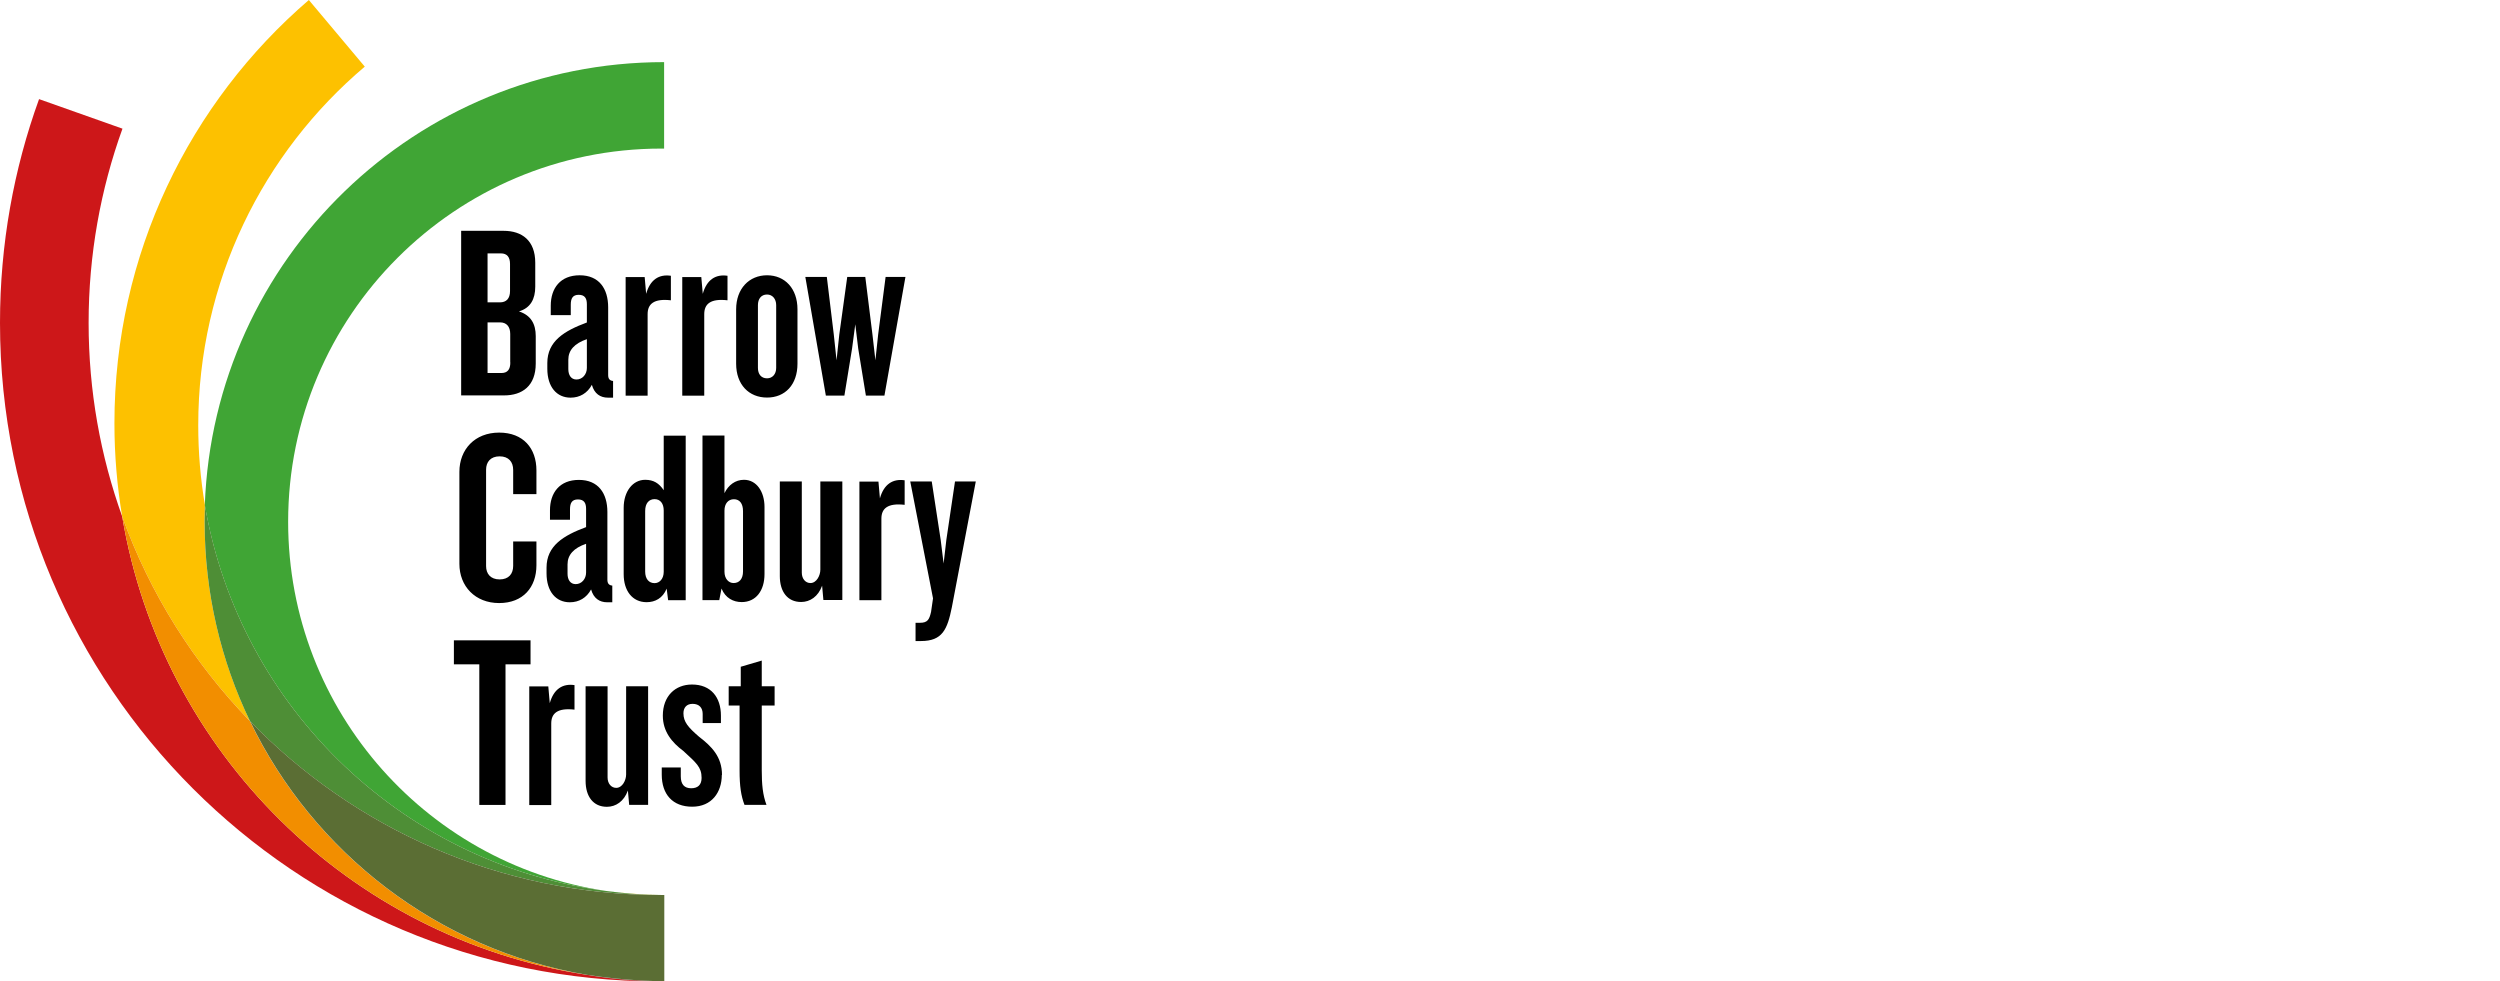 <?xml version="1.0" encoding="UTF-8"?><svg id="Layer_1" xmlns="http://www.w3.org/2000/svg" viewBox="0 0 254.74 100"><defs><style>.cls-1{fill:none;}.cls-2{fill:#f28e00;}.cls-3{fill:#fdc100;}.cls-4{fill:#cd1719;}.cls-5{fill:#40a535;}.cls-6{fill:#5b6e34;}.cls-7{fill:#642f2c;}.cls-8{fill:#4e8e36;}</style></defs><rect class="cls-1" width="254.74" height="100"/><g><path class="cls-4" d="m67.1,100C30.04,100,0,69.96,0,32.9c0-8,1.4-15.68,3.98-22.8l8.5,3.01c-2.23,6.18-3.45,12.84-3.45,19.79s1.21,13.57,3.42,19.73c4.04,24.03,23.15,42.94,47.28,46.69,2.58.44,5.24.67,7.94.67h0c-.19,0-.38.01-.58.01"/><path class="cls-3" d="m25.47,73.48c-5.71-5.89-10.19-12.98-13.02-20.85-.52-3.09-.79-6.26-.79-9.5C11.66,25.88,19.34,10.43,31.47,0l5.7,6.79c-10.38,8.78-16.97,21.89-16.97,36.55,0,2.76.23,5.48.68,8.11-.02.56-.03,1.13-.03,1.7,0,7.28,1.66,14.17,4.62,20.32"/><path class="cls-2" d="m59.73,99.32c-24.13-3.75-43.24-22.66-47.28-46.69,2.83,7.87,7.31,14.96,13.02,20.85,6.46,13.4,19.12,23.26,34.26,25.84"/><path class="cls-3" d="m67.18,91.19c-1.55,0-3.07-.11-4.57-.3,1.5.17,3.03.27,4.57.3"/><path class="cls-5" d="m67.68,99.99h0v-8.8h0s-.03,0-.04,0c-.15,0-.3,0-.45,0,.07,0,.14,0,.21,0,.09,0,.19,0,.28,0v8.81"/><path class="cls-7" d="m67.68,99.99c-2.71,0-5.36-.23-7.94-.67,2.59.4,5.25.63,7.94.67h0m0-8.8s-.03,0-.04,0c.01,0,.03,0,.04,0h0"/><path class="cls-5" d="m62.61,90.89c-21.19-2.39-38.18-18.62-41.74-39.43.9-25.08,21.51-45.13,46.8-45.13v8.81c-.09,0-.19,0-.28,0-21,0-38.03,17.03-38.03,38.03,0,19.38,14.5,35.38,33.24,37.73"/><path class="cls-8" d="m67.33,91.2c-16.42,0-31.26-6.79-41.86-17.72-2.96-6.14-4.62-13.04-4.62-20.32,0-.57.01-1.14.03-1.7,3.55,20.81,20.55,37.04,41.74,39.43,1.5.19,3.02.29,4.57.3.15,0,.3,0,.45,0-.1,0-.2,0-.31,0"/><path class="cls-6" d="m67.68,99.99c-2.7-.04-5.35-.27-7.94-.67-15.14-2.59-27.8-12.44-34.26-25.84,10.6,10.93,25.43,17.72,41.86,17.72.1,0,.2,0,.31,0,.01,0,.03,0,.04,0v8.8"/><path d="m54.06,67.69v-2.44h-7.81v2.44h2.59v14.33h2.67v-14.33h2.54Zm4.48,4.61v-2.49c-1.21-.18-2.12.4-2.52,1.84l-.15-1.71h-1.94v12.09h2.24v-8.31c0-1.03.63-1.61,2.37-1.41h0Zm7.5,9.72v-12.09h-2.24v8.99c0,.58-.38,1.36-1.01,1.36-.5,0-.88-.43-.88-1.06v-9.29h-2.24v9.64c0,1.59.78,2.64,2.17,2.64.91,0,1.74-.55,2.14-1.66l.13,1.46h1.94Zm7.53-3.05c0-1.86-1.06-2.92-2.34-3.9-1.11-.96-1.59-1.51-1.59-2.39,0-.58.33-.96.93-.96.68,0,1.03.4,1.03,1.03v.93h1.86v-.76c0-1.86-1.01-3.17-2.95-3.17-1.71,0-2.97,1.18-2.97,3.17,0,1.61.91,2.72,2.09,3.6,1.31,1.21,1.86,1.64,1.86,2.74,0,.71-.38,1.06-1.06,1.06s-1.06-.38-1.06-1.21v-.91h-1.94v.73c0,2.01,1.11,3.27,3.1,3.27s3.02-1.46,3.02-3.25h0Zm5.36-7.08v-1.96h-1.31v-2.62l-2.14.63v1.99h-1.23v1.96h1.11v6.62c0,1.61.15,2.59.5,3.5h2.24c-.38-1.01-.48-2.09-.48-3.5v-6.62h1.31Z"/><path d="m54.66,57.61v-2.44h-2.37v2.49c0,.81-.45,1.38-1.38,1.38s-1.38-.58-1.38-1.36v-9.82c0-.78.45-1.36,1.38-1.36s1.38.58,1.38,1.38v2.47h2.37v-2.42c0-2.24-1.33-3.85-3.8-3.85s-4.05,1.71-4.05,4v9.37c0,2.29,1.61,4,4.05,4s3.8-1.61,3.8-3.85h0Zm7.73,3.75v-1.69c-.35-.03-.5-.23-.5-.6v-6.9c0-1.91-.93-3.27-2.9-3.27s-2.95,1.31-2.95,3.1v.96h2.04v-1.06c0-.65.2-1.01.81-1.01s.83.35.83.96v1.86c-2.32.86-4.03,1.91-4.03,4.13v.58c0,1.86.96,2.95,2.37,2.95.93,0,1.71-.45,2.17-1.31.25.91.86,1.31,1.64,1.31h.53Zm-2.67-3.02c0,.65-.45,1.18-1.06,1.18-.55,0-.83-.45-.83-1.06v-.96c0-.96.63-1.66,1.89-2.09v2.92h0Zm10.15,2.82v-16.77h-2.24v5.56c-.48-.71-1.03-1.06-1.89-1.06-1.26,0-2.19,1.18-2.19,2.85v6.77c0,1.66.86,2.85,2.34,2.85.86,0,1.64-.4,2.04-1.38l.15,1.18h1.79Zm-2.24-2.9c0,.73-.43,1.16-.93,1.16-.58,0-.96-.43-.96-1.18v-6.17c0-.78.38-1.21.96-1.21s.93.45.93,1.16v6.24h0Zm10.27.25v-6.85c0-1.56-.81-2.77-2.09-2.77-.88,0-1.59.53-1.99,1.36v-5.87h-2.24v16.77h1.71l.23-1.18c.4.98,1.21,1.38,2.06,1.38,1.46,0,2.32-1.18,2.32-2.85h0Zm-2.19-.28c0,.76-.38,1.18-.96,1.18-.5,0-.93-.43-.93-1.16v-6.22c0-.71.38-1.16.96-1.16s.93.43.93,1.21v6.14h0Zm10.12,2.92v-12.09h-2.24v8.99c0,.58-.38,1.36-1.01,1.36-.5,0-.88-.43-.88-1.06v-9.29h-2.24v9.64c0,1.59.78,2.64,2.17,2.64.91,0,1.74-.55,2.14-1.66l.13,1.46h1.94Zm6.35-9.72v-2.49c-1.21-.18-2.12.4-2.52,1.84l-.15-1.71h-1.94v12.09h2.24v-8.31c0-1.03.63-1.61,2.37-1.41h0Zm7.25-2.37h-2.12l-.88,5.94-.28,2.42-.3-2.42-.91-5.94h-2.19l2.32,11.91-.2,1.38c-.18.78-.35,1.11-1.13,1.11h-.45v1.86h.55c2.19,0,2.69-1.18,3.15-3.45l2.44-12.82h0Z"/><path d="m54.59,37.05v-2.8c0-1.23-.48-2.12-1.71-2.52,1.18-.35,1.66-1.26,1.66-2.52v-2.44c0-2.27-1.36-3.25-3.22-3.25h-4.33v16.77h4.38c1.84,0,3.22-.96,3.22-3.25h0Zm-2.62-7.4c0,.78-.38,1.16-1.03,1.16h-1.26v-4.99h1.36c.63,0,.93.38.93,1.08v2.74h0Zm.03,7.28c0,.71-.28,1.08-.91,1.08h-1.41v-5.16h1.28c.65,0,1.03.43,1.03,1.18v2.9h0Zm10.47,3.58v-1.69c-.35-.03-.5-.23-.5-.6v-6.9c0-1.91-.93-3.27-2.9-3.27s-2.95,1.31-2.95,3.1v.96h2.04v-1.06c0-.65.2-1.01.81-1.01s.83.35.83.96v1.86c-2.32.86-4.03,1.91-4.03,4.13v.58c0,1.86.96,2.95,2.37,2.95.93,0,1.71-.45,2.17-1.31.25.91.86,1.31,1.64,1.31h.53Zm-2.67-3.02c0,.65-.45,1.18-1.06,1.18-.55,0-.83-.45-.83-1.06v-.96c0-.96.63-1.66,1.89-2.09v2.92h0Zm8.56-6.9v-2.49c-1.21-.18-2.12.4-2.52,1.84l-.15-1.71h-1.94v12.09h2.24v-8.31c0-1.03.63-1.61,2.37-1.41h0Zm5.77,0v-2.49c-1.21-.18-2.12.4-2.52,1.84l-.15-1.71h-1.94v12.09h2.24v-8.31c0-1.03.63-1.61,2.37-1.41h0Zm7.13,6.47v-5.54c0-2.12-1.28-3.47-3.1-3.47s-3.15,1.36-3.15,3.47v5.54c0,2.14,1.31,3.45,3.15,3.45s3.1-1.31,3.1-3.45h0Zm-2.17.43c0,.63-.38,1.06-.93,1.06-.6,0-.93-.43-.93-1.06v-6.4c0-.63.33-1.08.93-1.08.55,0,.93.45.93,1.08v6.4h0Zm13.19-9.27h-2.04l-.76,5.87-.28,2.62-.3-2.62-.73-5.87h-1.84l-.81,5.87-.28,2.62-.28-2.62-.71-5.87h-2.19l2.09,12.09h1.89l.78-4.78.33-2.49.3,2.49.78,4.78h1.89l2.14-12.09h0Z"/></g></svg>